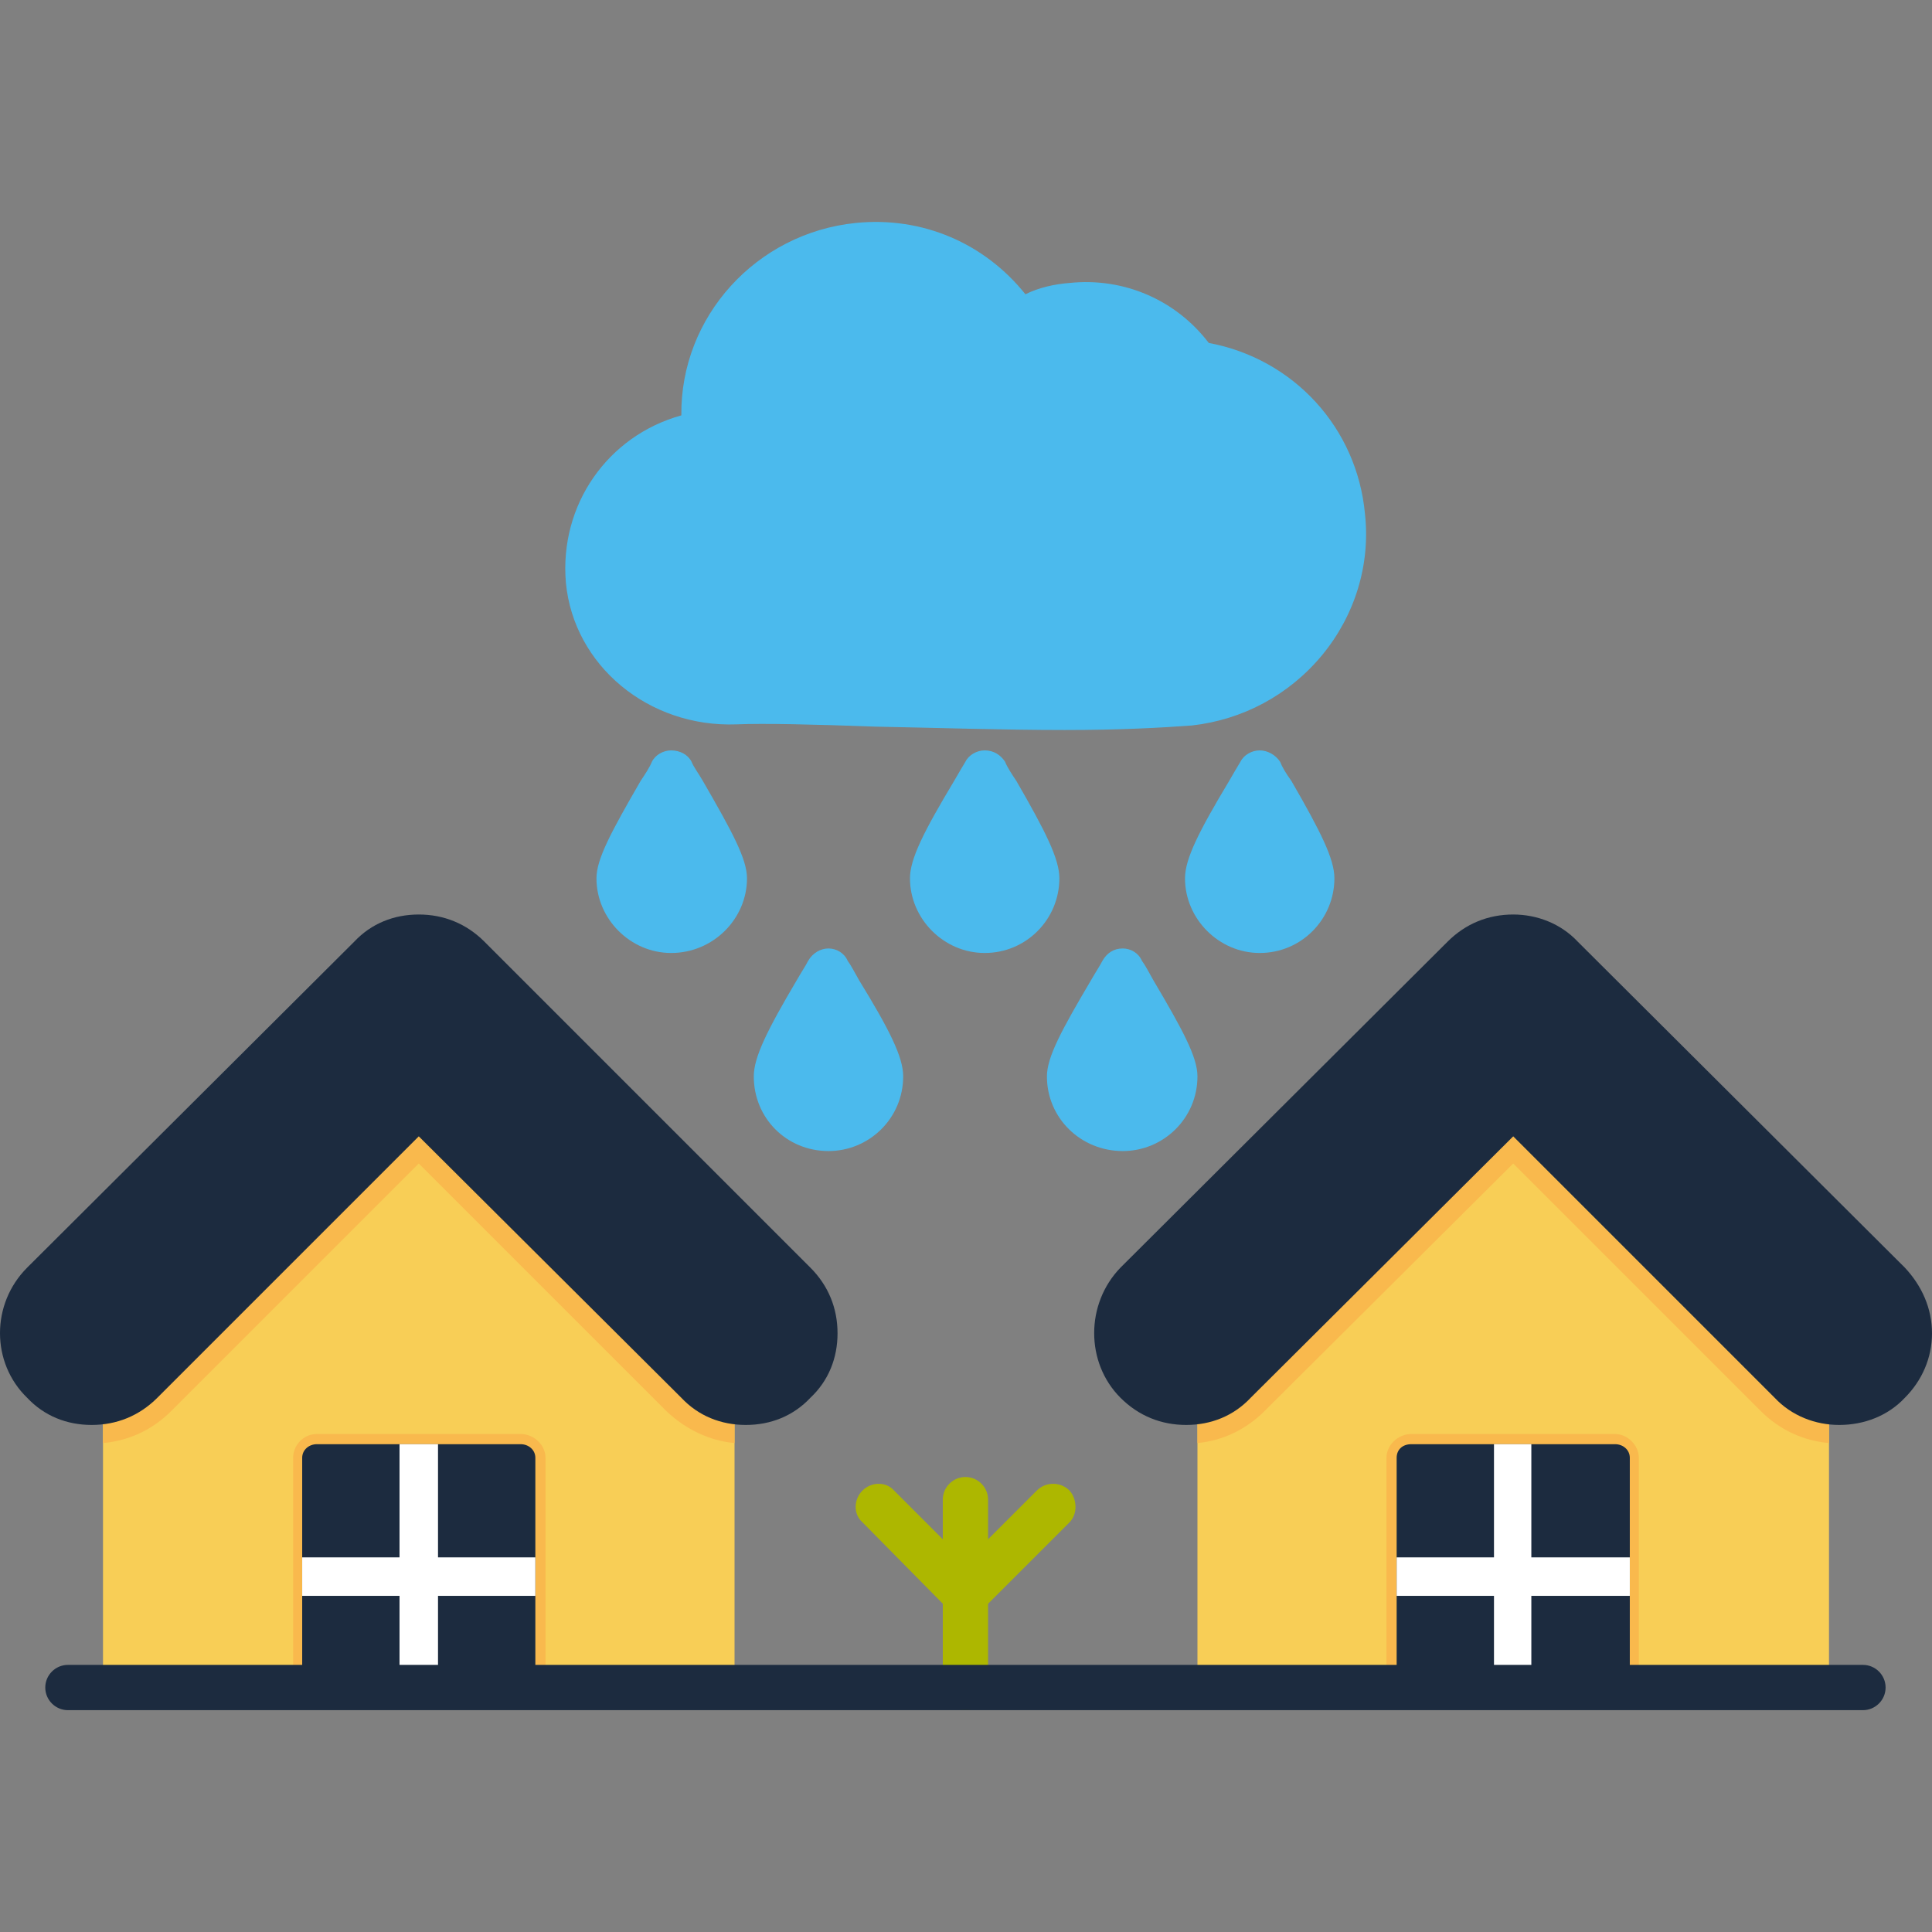 <svg clip-rule="evenodd" fill-rule="evenodd" height="512" image-rendering="optimizeQuality" shape-rendering="geometricPrecision" text-rendering="geometricPrecision" viewBox="0 0 1707 1707" width="512" xmlns="http://www.w3.org/2000/svg"><rect x="0" y="0" width="1707" height="1707" fill="#808080" stroke="none"/><g id="Layer_x0020_1"><g id="_491017416"><path d="m853 1511c-11 0-20-9-20-20v-166c0-11 9-20 20-20s20 9 20 20v166c0 11-9 20-20 20z" fill="#adb700"/><path d="m853 1428c-5 0-10-2-14-5-8-8-8-21 0-29l77-77c8-8 21-8 29 0 7 8 7 21 0 28l-78 78c-3 3-9 5-14 5z" fill="#adb700"/><path d="m853 1428c-5 0-10-2-14-5l-77-78c-8-7-8-20 0-28s21-8 28 0l77 77c8 8 8 21 0 29-3 3-9 5-14 5z" fill="#adb700"/><g><path d="m636 1510h-532c-7 0-13-6-13-13v-255c0-5 4-10 9-12 8-3 15-7 21-13l240-240c5-5 13-5 18 0l241 240c6 6 13 10 20 13 6 2 9 7 9 12v255c0 7-6 13-13 13z" fill="#f8ce56"/><path d="m482 1510h-223v-222c0-11 9-21 21-21h180c12 0 22 10 22 21z" fill="#f9b94d"/><path d="m91 1275v-33c0-5 4-10 9-12 8-3 15-7 21-13l240-240c5-5 13-5 18 0l241 240c6 6 13 10 20 13 6 2 9 7 9 12v33c-22-2-43-12-60-28l-219-219-219 219c-16 16-37 26-60 28z" fill="#f9b94d"/><path d="m473 1510h-206v-222c0-7 6-12 13-12h180c7 0 13 5 13 12z" fill="#1c2b3f"/><path d="m659 1259c-22 0-42-8-57-24l-232-231-231 231c-16 16-36 24-58 24s-42-8-57-24c-32-31-32-83 0-115l289-288c15-16 35-24 57-24s42 8 58 24l288 288c16 16 24 36 24 58s-8 42-24 57c-15 16-35 24-57 24z" fill="#1c2b3f"/><g fill="#fff"><path d="m353 1276h34v234h-34z"/><path d="m473 1376v34h-206v-34z"/></g></g><g><path d="m1603 1510h-533c-7 0-12-6-12-13v-255c0-5 3-10 8-12 8-3 15-7 21-13l241-240c4-5 13-5 18 0l240 240c6 6 13 10 21 13 5 2 9 7 9 12v255c0 7-6 13-13 13z" fill="#f8ce56"/><path d="m1448 1510h-223v-222c0-11 10-21 22-21h180c11 0 21 10 21 21z" fill="#f9b94d"/><path d="m1058 1275v-33c0-5 3-10 8-12 8-3 15-7 21-13l241-240c4-5 13-5 18 0l240 240c6 6 13 10 21 13 5 2 9 7 9 12v33c-23-2-44-12-60-28l-219-219-220 219c-16 16-37 26-59 28z" fill="#f9b94d"/><path d="m1440 1510h-206v-222c0-7 5-12 13-12h180c7 0 13 5 13 12z" fill="#1c2b3f"/><path d="m1625 1259c-21 0-42-8-57-24l-231-231-232 231c-15 16-35 24-57 24s-42-8-58-24c-31-31-31-83 0-115l289-288c16-16 36-24 58-24 21 0 42 8 57 24l289 288c15 16 24 36 24 58s-9 42-24 57c-15 16-36 24-58 24z" fill="#1c2b3f"/><g fill="#fff"><path d="m1320 1276h33v234h-33z"/><path d="m1440 1376v34h-206v-34z"/></g></g><path d="m1646 1511h-1586c-11 0-20-9-20-20s9-20 20-20h1586c11 0 20 9 20 20s-9 20-20 20z" fill="#1c2b3f"/><g fill="#4bbaed"><path d="m941 645c-54 0-115-2-168-3-54-2-99-3-122-2-78 3-144-52-151-125-6-69 37-130 102-148-1-87 66-161 154-170 59-6 114 18 150 63 12-6 26-9 39-10 48-5 94 15 123 53 75 14 131 75 138 151 5 45-9 90-38 125s-70 57-115 62c-27 2-64 4-112 4z"/><path d="m732 1017c-37 0-66-29-66-66 0-17 12-41 38-85 4-7 8-13 10-17 4-7 11-11 18-11s14 4 17 11c3 4 6 10 10 17 27 44 39 68 39 85 0 37-30 66-66 66z"/><path d="m593 842c-36 0-66-30-66-66 0-17 13-41 39-86 4-6 8-12 10-17 3-6 10-10 17-10 8 0 15 4 18 10 2 5 6 10 10 17 26 45 39 69 39 86 0 36-30 66-67 66z"/><path d="m870 842c-36 0-66-30-66-66 0-17 12-41 39-86 4-7 7-12 10-17 3-6 10-10 17-10 8 0 14 4 18 10 2 5 6 11 10 17 26 45 38 69 38 86 0 36-29 66-66 66z"/><path d="m1113 842c-36 0-66-30-66-66 0-17 12-41 39-86 4-7 7-12 10-17 3-6 10-10 17-10s14 4 18 10c2 5 5 10 10 17 26 45 38 69 38 86 0 36-29 66-66 66z"/><path d="m992 1017c-37 0-67-29-67-66 0-17 13-41 39-85 4-7 8-13 10-17 4-7 10-11 18-11 7 0 14 4 17 11 3 4 6 10 10 17 26 44 39 68 39 85 0 37-30 66-66 66z"/></g></g></g></svg>